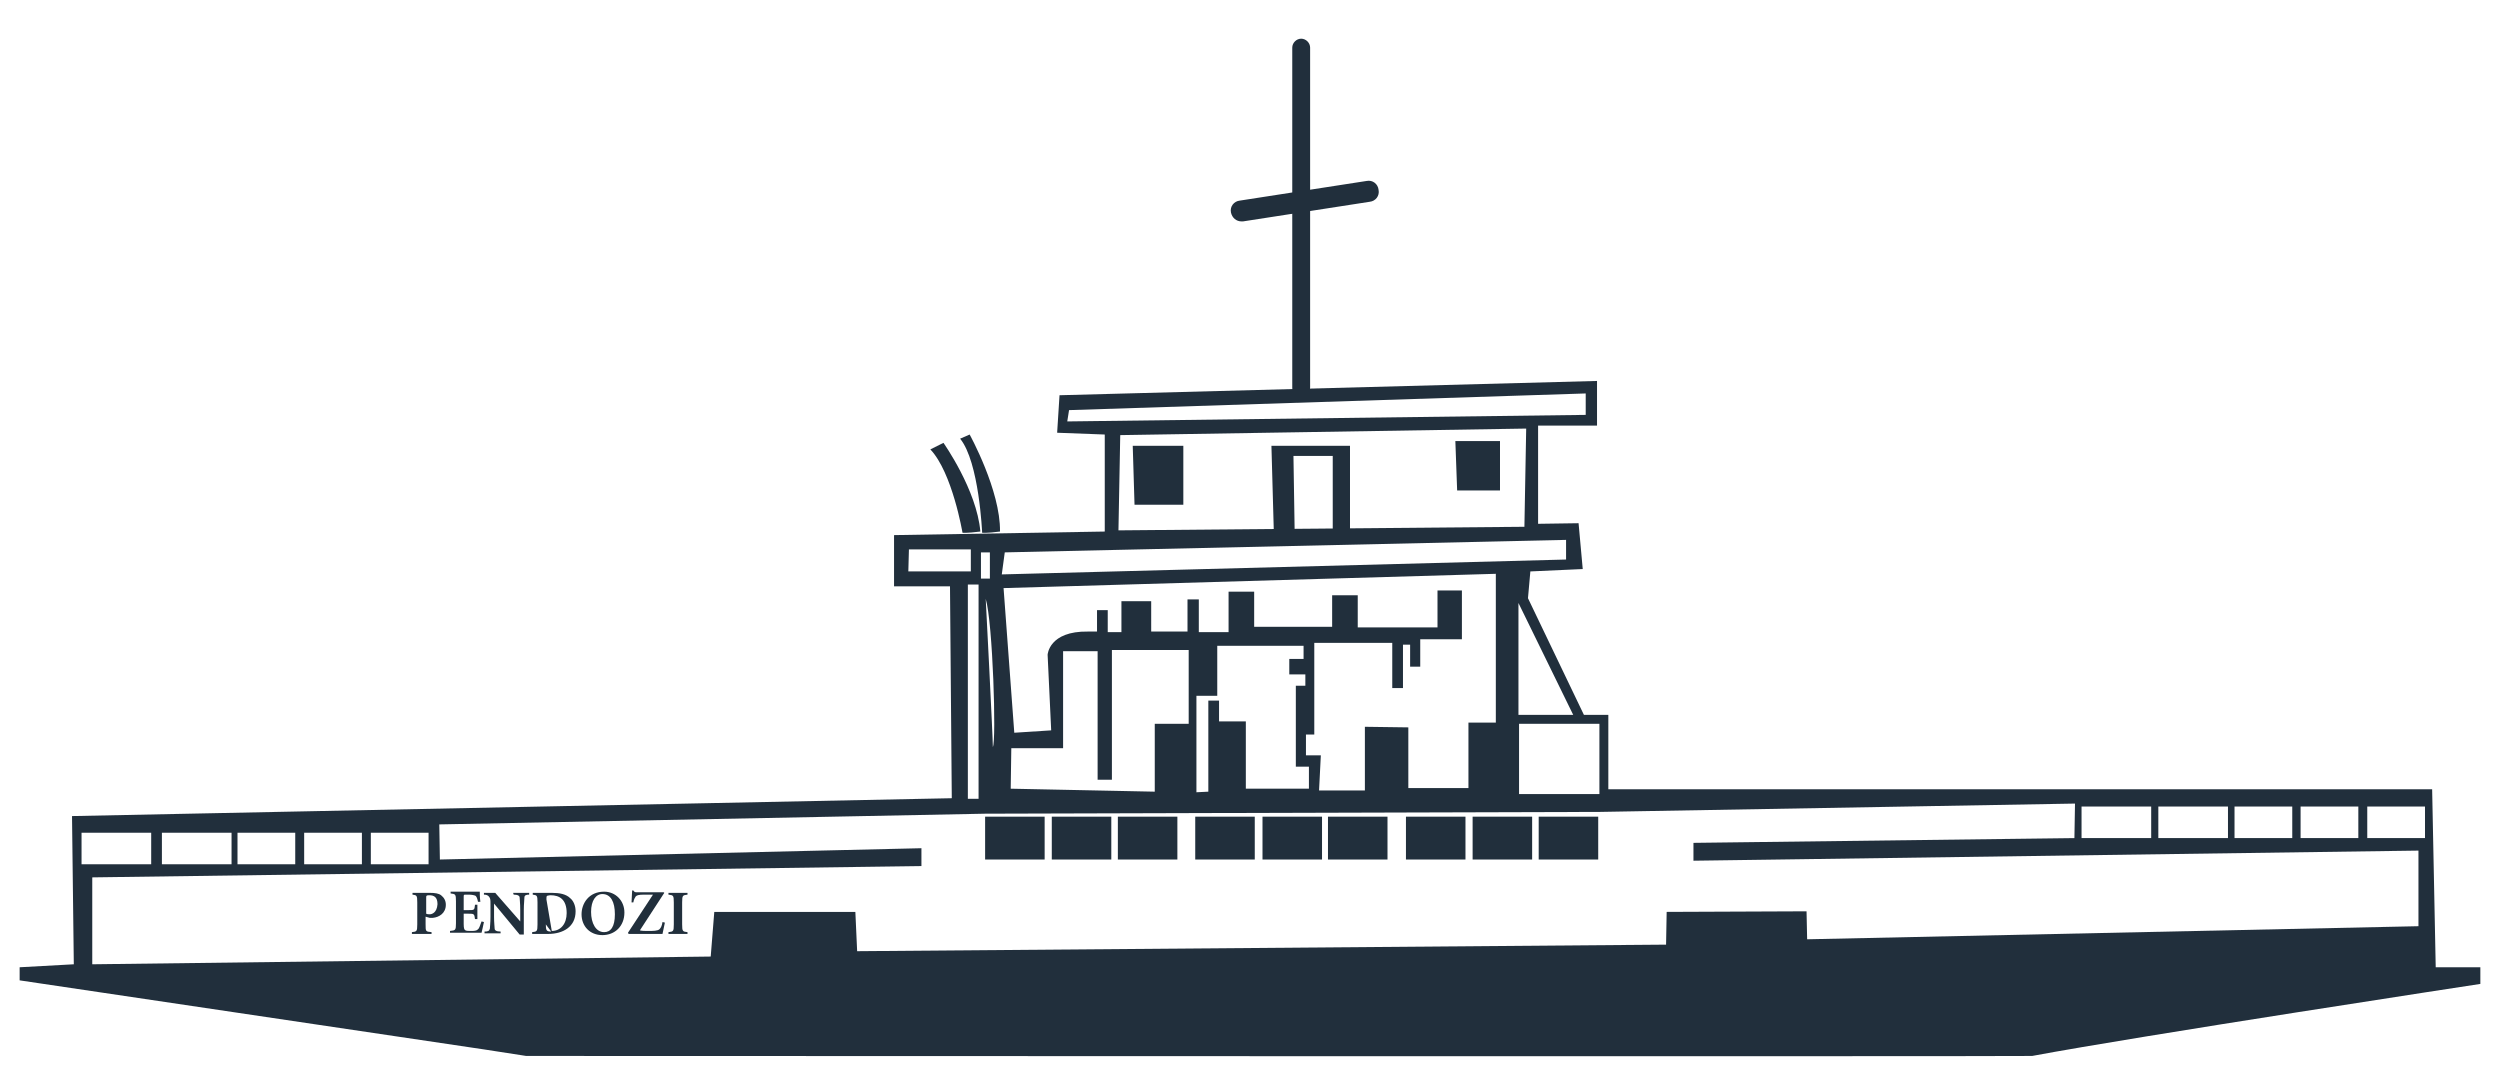 <?xml version="1.0" encoding="utf-8"?>
<!-- Generator: Adobe Illustrator 19.0.0, SVG Export Plug-In . SVG Version: 6.00 Build 0)  -->
<svg version="1.1" id="Layer_1" xmlns="http://www.w3.org/2000/svg" xmlns:xlink="http://www.w3.org/1999/xlink" x="0px" y="0px"
	 viewBox="-89 198 420 183" enable-background="new -89 198 420 183" xml:space="preserve">
<g id="XMLID_47_">
	<path id="XMLID_109_" fill="#212F3C" d="M129.6,264.7c-0.8,0-1.5-0.7-1.5-1.5V206c0-0.8,0.7-1.5,1.5-1.5s1.5,0.7,1.5,1.5v57.1
		C131.1,264,130.4,264.7,129.6,264.7z"/>
	<path id="XMLID_108_" fill="#212F3C" d="M119.6,235.2c-0.9,0-1.6-0.6-1.8-1.5c-0.2-1,0.5-1.9,1.5-2l21.3-3.3c1-0.2,1.9,0.5,2,1.5
		c0.2,1-0.5,1.9-1.5,2l-21.3,3.3C119.8,235.2,119.7,235.2,119.6,235.2z"/>
	<path id="XMLID_83_" fill="#212F3C" d="M320.2,360.5l-0.6-29.9H181.2v-12.5h-4.1l-9.4-19.6l0.4-4.5l8.8-0.4l-0.7-7.7l-6.8,0.1
		v-16.5h9.9V262L89,264.4l-0.4,6.3l8,0.3v16.3l-35.4,0.6v8.6h9.4l0.3,35.6l-147.8,3l0.3,24.9l-9.1,0.5v2.2l78,11.6l7.1,1.1
		c0,0,247.5,0.1,253,0c18.2-3.4,75.3-12.1,75.3-12.1v-2.8L320.2,360.5L320.2,360.5z M297.5,333.5h9.7v5.3h-9.7V333.5z M286.4,333.5
		h9.7v5.3h-9.7V333.5z M273.6,333.5h11.7v5.3h-11.7V333.5z M260.7,333.5h11.7v5.3h-11.7V333.5z M179.7,331.4h-13.5v-11.8h13.5V331.4
		z M175.3,318.1h-9.2v-18.8L175.3,318.1z M90.3,268.8l0.3-1.9l86.8-2.8v3.6L90.3,268.8z M167.1,286.5l-68.2,0.6l0.3-16l68.2-1.1
		L167.1,286.5z M79.8,290.8l94.3-2.1v3.3l-94.8,2.5L79.8,290.8z M140.3,320.1v10.7h-7.7l0.3-5.9h-2.5v-3.5h1.4V306h13.1v7.6h1.8
		v-7.3h1.2v3.7h1.7v-4.6h7v-8.2h-4.1v6.2h-13.4V298h-4.3v5.3h-13.1v-5.9h-4.3v6.8h-5v-5.5h-1.9v5.4h-6.1V299h-5v5.2h-2.3v-3.7h-1.8
		v3.6h-1.5C87.2,304,87,308,87,308l0.6,12.7l-6.2,0.4l-1.8-24.3l82.7-2.4v25h-4.6v11h-10.1v-10.2L140.3,320.1L140.3,320.1z
		 M115.8,319.4v-3.7H114V331l-2,0.1v-16.2h3.5v-8.4H130v2.2h-2.4v2.6h2.7v1.9h-1.6v13.6h2.2v3.7h-10.6v-11.3h-4.5L115.8,319.4
		L115.8,319.4z M97.8,329v-21.8h12.9v12.4H105V331l-24.2-0.5l0.1-6.8h8.7v-16.3h5.8V329H97.8z M75.8,290.8h1.5v4.4h-1.5V290.8z
		 M77.8,323.5c0-1.8-1.2-24.9-1.2-24.9C77.8,302.6,78.4,322.4,77.8,323.5 M63.6,294l0.1-3.7h10.4v3.7H63.6z M75.4,332.2h-1.8v-36
		h1.8V332.2z M-26.7,337.9h9.7v5.3h-9.7V337.9z M-37.9,337.9h9.7v5.3h-9.7V337.9z M-49.1,337.9h9.7v5.3h-9.7V337.9z M-61.8,337.9
		h11.7v5.3h-11.7V337.9z M-75.3,337.9h11.7v5.3h-11.7V337.9z M317.4,353.6l-102.8,2.2l-0.1-4.7l-23.5,0.1l-0.1,5.5L55,357.8
		l-0.3-6.6H31l-0.6,7.5L-73.5,360v-14.6l139.3-1.9v-3l-80.9,1.9l-0.1-5.9l91.7-1.8l103.3-0.3l79.8-1.4l-0.1,5.8l-64,0.8v3l121.8-1.7
		v12.7H317.4z M318.4,338.8h-9.7v-5.3h9.7V338.8z"/>
	<polygon id="XMLID_82_" fill="#212F3C" points="163,280.4 163,272.1 155.5,272.1 155.8,280.4 	"/>
	<path id="XMLID_79_" fill="#212F3C" d="M137.8,287.3v-14.4h-13.2l0.4,14.4H137.8z M134.9,274.6v12.6h-6.4l-0.2-12.6H134.9z"/>
	<path id="XMLID_78_" fill="#212F3C" d="M75.7,287.3c-0.6-7-6.2-14.9-6.2-14.9l-2.2,1.1c3.7,3.9,5.4,14,5.4,14
		S73.3,287.6,75.7,287.3"/>
	<path id="XMLID_76_" fill="#212F3C" d="M79,287.3c0.1-6.9-5.1-16.3-5.1-16.3l-1.6,0.7c3.2,3.9,3.7,15.8,3.7,15.8
		S76.7,287.6,79,287.3"/>
	<rect id="XMLID_75_" x="76.5" y="335.2" fill="#212F3C" width="10" height="7.2"/>
	<rect id="XMLID_74_" x="87.7" y="335.2" fill="#212F3C" width="10" height="7.2"/>
	<rect id="XMLID_73_" x="98.8" y="335.2" fill="#212F3C" width="10" height="7.2"/>
	<rect id="XMLID_72_" x="111.8" y="335.2" fill="#212F3C" width="10" height="7.2"/>
	<rect id="XMLID_70_" x="123.1" y="335.2" fill="#212F3C" width="10" height="7.2"/>
	<rect id="XMLID_69_" x="134.1" y="335.2" fill="#212F3C" width="10" height="7.2"/>
	<rect id="XMLID_68_" x="147.2" y="335.2" fill="#212F3C" width="10" height="7.2"/>
	<rect id="XMLID_67_" x="158.4" y="335.2" fill="#212F3C" width="10" height="7.2"/>
	<rect id="XMLID_66_" x="169.5" y="335.2" fill="#212F3C" width="10" height="7.2"/>
	<path id="XMLID_63_" fill="#212F3C" d="M-16.8,348h-2.9v0.3c0.7,0.1,0.8,0.1,0.8,1.3v3.7c0,1.2-0.1,1.2-0.9,1.3v0.3h3.3v-0.3
		c-1-0.1-1-0.1-1-1.3V352l0.7,0.2c0.1,0,0.3,0,0.5,0c1.1-0.1,2.2-0.8,2.2-2.2c0-0.7-0.3-1.2-0.8-1.6C-15.3,348.1-15.9,348-16.8,348
		 M-16.8,351.6c-0.2,0-0.4,0-0.6-0.1v-2.7c0-0.3,0-0.4,0.5-0.4c0.8,0,1.4,0.3,1.4,1.5C-15.6,351.4-16.5,351.6-16.8,351.6"/>
	<path id="XMLID_61_" fill="#212F3C" d="M-8.7,354.1c-0.2,0.3-0.7,0.3-1.2,0.3c-0.4,0-0.7,0-0.9-0.1c-0.2-0.1-0.3-0.3-0.3-1.1v-1.7
		h0.8c0.9,0,1,0,1.1,0.9h0.4V350h-0.4c-0.1,0.9-0.1,0.9-1.1,0.9h-0.8v-2.2c0-0.4,0-0.4,0.4-0.4h0.4c0.6,0,1,0.1,1.2,0.2
		c0.2,0.2,0.3,0.5,0.4,1h0.4c-0.1-0.7-0.1-1.5-0.1-1.7h-4.9v0.3c0.8,0.1,0.9,0.1,0.9,1.3v3.7c0,1.2-0.1,1.2-1,1.3v0.3h5.3
		c0.1-0.3,0.3-1.4,0.4-1.8l-0.4-0.1C-8.4,353.6-8.5,354-8.7,354.1"/>
	<path id="XMLID_60_" fill="#212F3C" d="M-2.7,348.3c0.7,0,1,0.2,1,0.5s0.1,0.9,0.1,2.1v1.9l0,0l-4.2-4.8h-1.9v0.3
		c0.4,0,0.7,0.1,0.9,0.4c0.2,0.3,0.2,0.5,0.2,1.2v2.1c0,1.1-0.1,1.7-0.1,2c-0.1,0.4-0.3,0.5-0.9,0.5v0.3h2.7v-0.3
		c-0.7,0-1-0.2-1-0.5s-0.1-0.9-0.1-2v-2.2l0,0l4.3,5.2H-1v-4.1c0-1.1,0.1-1.7,0.1-2.1s0.3-0.5,0.8-0.5V348h-2.7L-2.7,348.3
		L-2.7,348.3z"/>
	<path id="XMLID_56_" fill="#212F3C" d="M3.7,348H0.5v0.3c0.7,0.1,0.8,0.1,0.8,1.3v3.7c0,1.2-0.1,1.2-0.9,1.3v0.3h2.7
		c2.5,0,4.6-1.2,4.6-3.8c0-1-0.4-1.8-0.9-2.2C6.1,348.2,5,348,3.7,348 M2.8,349.1c0-0.3,0-0.5,0.1-0.6c0.1,0,0.3-0.1,0.6-0.1
		c1.5,0,2.7,0.7,2.7,3c0,1.8-1,3-2.5,3 M3.6,354.5c-0.8,0-0.9-0.2-0.9-1.2"/>
	<path id="XMLID_53_" fill="#212F3C" d="M12.5,347.8c-2.6,0-3.8,2-3.8,3.8c0,2,1.4,3.5,3.5,3.5s3.7-1.5,3.7-3.8
		C15.9,349.3,14.4,347.8,12.5,347.8 M12.5,354.6c-1.4,0-2.2-1.5-2.2-3.4s0.8-3,1.9-3c1.4,0,2.1,1.3,2.1,3.4S13.6,354.6,12.5,354.6"
		/>
	<path id="XMLID_51_" fill="#212F3C" d="M21.8,354.1c-0.3,0.3-1.1,0.3-1.9,0.3c-0.7,0-1,0-1.4-0.1l4.1-6.3l-0.1-0.1H18
		c-0.3,0-0.4,0-0.6-0.3h-0.2c0,0.5-0.1,1.3-0.1,2h0.3c0.1-0.6,0.3-0.8,0.4-1c0.2-0.2,0.5-0.3,1.4-0.3h1.5l-4.2,6.4l0.1,0.2h5.7
		c0.1-0.4,0.3-1.5,0.4-1.9l-0.4-0.1C22.2,353.6,22,353.9,21.8,354.1"/>
	<path id="XMLID_49_" fill="#212F3C" d="M23.3,348.3c0.8,0.1,0.9,0.1,0.9,1.3v3.7c0,1.2-0.1,1.2-0.9,1.3v0.3h3.2v-0.3
		c-0.8-0.1-0.9-0.1-0.9-1.3v-3.7c0-1.2,0.1-1.2,0.9-1.3V348h-3.2V348.3z"/>
	<polygon id="XMLID_48_" fill="#212F3C" points="101.3,272.9 101.6,282.8 109.8,282.8 109.8,272.9 	"/>
</g>
</svg>

